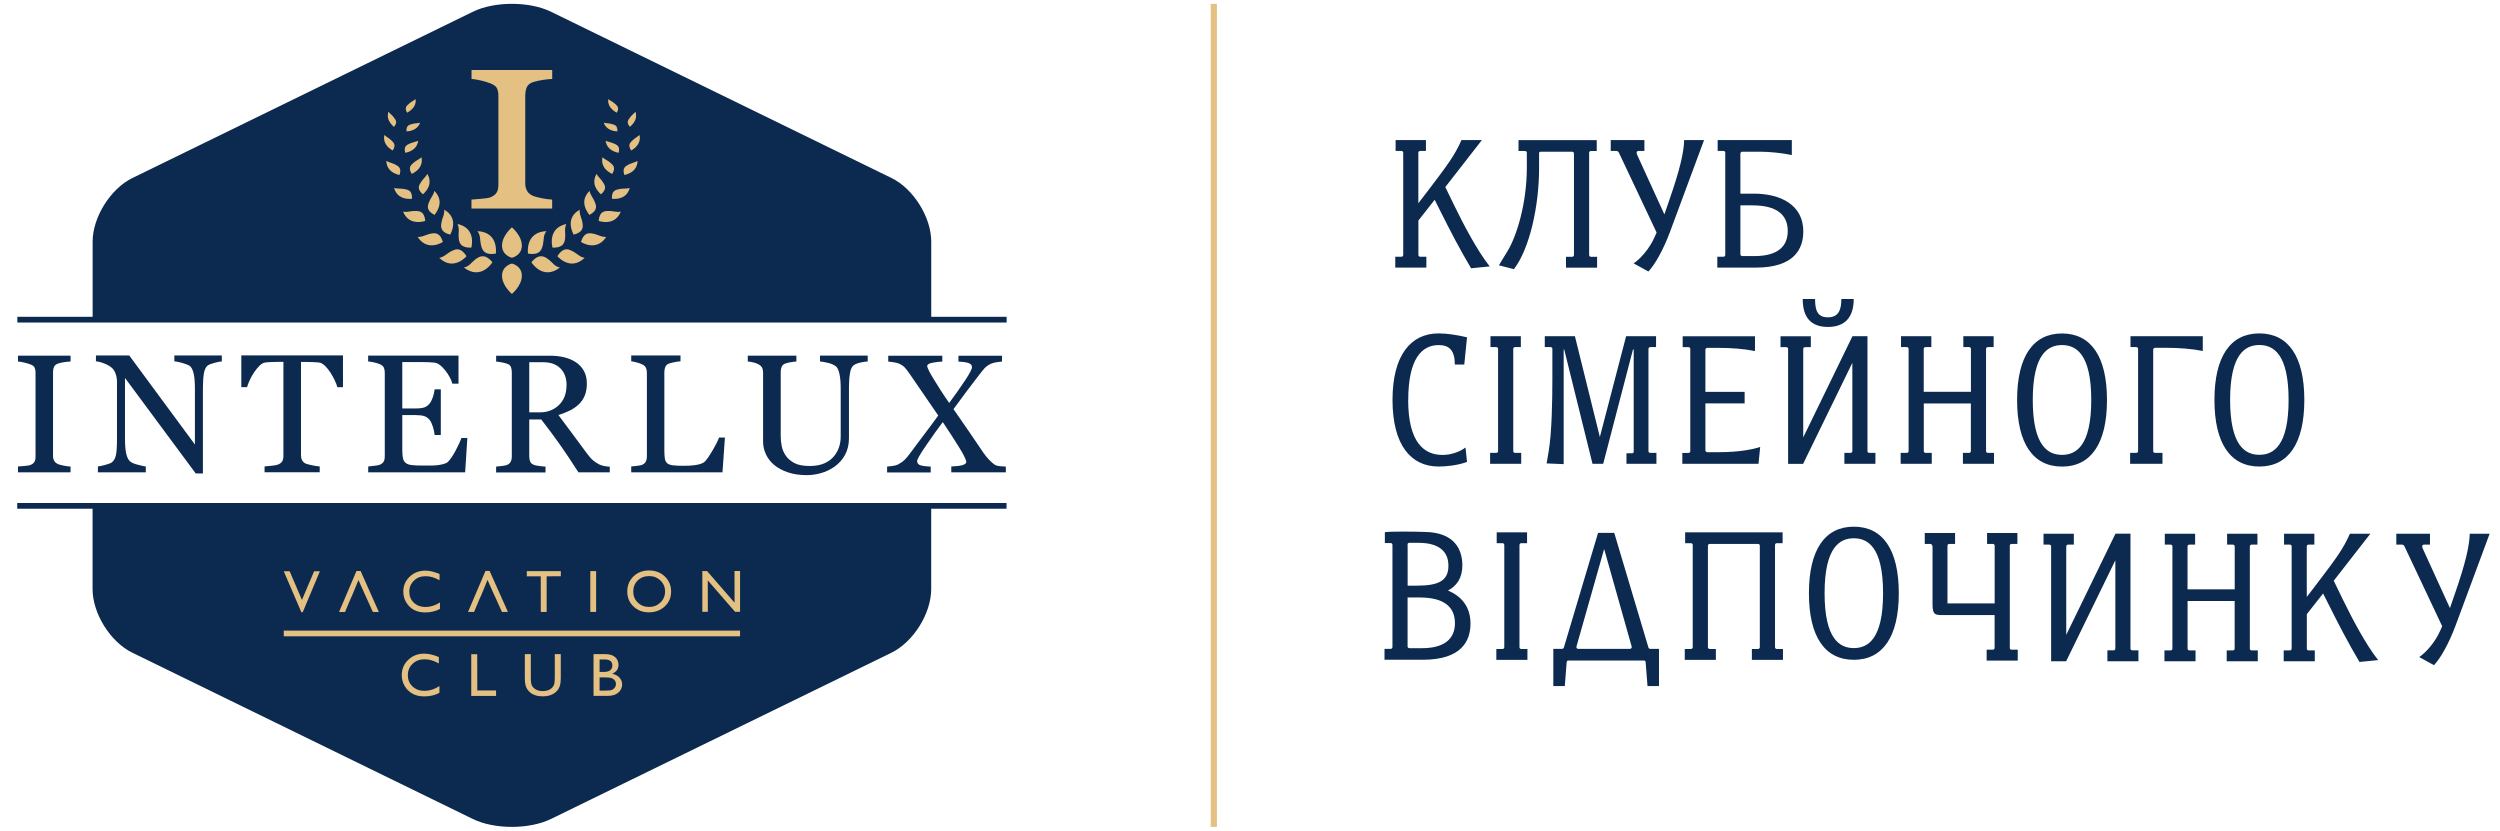 <?xml version="1.0" encoding="UTF-8"?>
<!DOCTYPE svg PUBLIC "-//W3C//DTD SVG 1.1//EN" "http://www.w3.org/Graphics/SVG/1.1/DTD/svg11.dtd">
<!-- Creator: CorelDRAW 2017 -->
<svg xmlns="http://www.w3.org/2000/svg" xml:space="preserve" width="100%" height="100%" version="1.1" style="shape-rendering:geometricPrecision; text-rendering:geometricPrecision; image-rendering:optimizeQuality; fill-rule:evenodd; clip-rule:evenodd"
viewBox="0 0 41804 13891"
 xmlns:xlink="http://www.w3.org/1999/xlink">
 <defs>
  <style type="text/css">
   <![CDATA[
    .fil0 {fill:#E4C183}
    .fil1 {fill:#0C2A4F;fill-rule:nonzero}
    .fil2 {fill:#E4C183;fill-rule:nonzero}
   ]]>
  </style>
 </defs>
 <g id="line">
  <rect class="fil0" x="20245" y="65" width="104" height="13762"/>
 </g>
 <g id="logo">
  <g id="_996320112">
   <path class="fil1" d="M15572 5297l0 -1257c0,-407 -298,-885 -664,-1063l-5695 -2781c-360,-176 -945,-176 -1305,0l-5695 2781c-366,179 -664,656 -664,1063l0 1257 -1259 0 0 96 16543 0 0 -96 -1260 0z"/>
   <path class="fil1" d="M289 8507l1259 0 0 1344c0,408 298,885 664,1063l5695 2781c180,88 416,132 652,132 236,0 473,-44 653,-132l5695 -2781c366,-179 664,-656 664,-1063l0 -1344 1260 0 0 -96 -16543 0 0 96z"/>
   <path class="fil1" d="M1180 7898l-879 0 0 -98c25,-2 61,-5 107,-8 47,-4 80,-9 99,-16 30,-12 52,-28 66,-49 14,-21 21,-49 21,-86l0 -1414c0,-32 -5,-59 -15,-80 -10,-22 -34,-40 -72,-54 -28,-11 -62,-21 -104,-31 -42,-10 -76,-15 -102,-17l0 -98 879 0 0 98c-28,1 -62,4 -102,10 -39,6 -74,13 -103,23 -35,11 -58,29 -70,54 -12,25 -18,52 -18,82l0 1413c0,30 7,57 20,80 13,23 36,42 68,56 19,7 51,15 94,24 44,9 80,14 111,14l0 98z"/>
   <path class="fil1" d="M3709 6044c-26,1 -65,8 -118,22 -53,14 -91,28 -114,43 -33,23 -55,67 -67,132 -11,65 -17,148 -17,247l0 1429 -120 0 -1183 -1597 0 1007c0,113 7,200 21,260 14,61 36,104 65,129 21,20 65,39 131,56 66,17 110,27 131,28l0 98 -801 0 0 -98c25,-2 67,-11 125,-27 59,-16 95,-30 110,-43 32,-26 54,-65 66,-118 12,-53 18,-143 18,-270l0 -962c0,-42 -7,-84 -22,-127 -15,-42 -34,-75 -59,-98 -33,-30 -78,-56 -134,-78 -56,-22 -102,-33 -137,-35l0 -98 557 0 1098 1489 0 -929c0,-114 -7,-201 -22,-262 -15,-61 -36,-102 -63,-122 -26,-18 -68,-34 -126,-51 -58,-16 -103,-26 -133,-27l0 -98 794 0 0 98z"/>
   <path class="fil1" d="M5736 6475l-95 0c-8,-33 -23,-72 -45,-118 -22,-45 -46,-88 -72,-129 -27,-42 -58,-79 -90,-111 -33,-32 -64,-50 -94,-54 -28,-4 -64,-6 -107,-8 -43,-2 -83,-3 -120,-3l-80 0 0 1562c0,30 6,58 19,83 13,25 35,45 67,58 17,6 51,15 104,26 53,11 94,17 123,18l0 98 -922 0 0 -98c26,-2 65,-6 118,-11 53,-5 89,-12 109,-21 30,-12 53,-29 67,-52 14,-23 21,-53 21,-90l0 -1574 -80 0c-28,0 -64,1 -106,2 -42,1 -83,4 -121,9 -30,4 -62,22 -94,54 -32,33 -63,69 -90,111 -28,41 -52,85 -73,131 -21,46 -36,85 -44,115l-96 0 0 -530 1700 0 0 530z"/>
   <path class="fil1" d="M7815 7323l-37 575 -1621 0 0 -98c28,-2 64,-6 110,-12 46,-6 76,-12 89,-19 29,-14 50,-32 61,-53 12,-22 17,-50 17,-84l0 -1403c0,-30 -5,-57 -15,-80 -10,-23 -31,-42 -63,-57 -25,-12 -58,-22 -100,-32 -42,-9 -75,-15 -100,-16l0 -98 1511 0 0 470 -103 0c-18,-70 -58,-144 -119,-222 -61,-78 -119,-121 -174,-129 -29,-4 -62,-6 -102,-8 -39,-2 -84,-3 -135,-3l-307 0 0 776 220 0c71,0 122,-7 155,-20 33,-13 61,-36 86,-67 20,-27 37,-62 52,-107 14,-45 24,-87 28,-126l103 0 0 764 -103 0c-4,-44 -14,-91 -30,-140 -16,-49 -33,-85 -50,-107 -28,-36 -61,-59 -97,-70 -36,-11 -84,-16 -144,-16l-220 0 0 586c0,59 4,105 12,139 8,34 24,60 48,77 24,18 56,29 98,34 41,5 100,8 176,8 30,0 70,0 120,0 50,0 91,-2 125,-5 35,-4 71,-10 108,-20 37,-10 63,-23 79,-39 42,-44 86,-111 133,-200 46,-89 76,-155 89,-197l99 0z"/>
   <path class="fil1" d="M10198 7898l-526 0c-116,-183 -222,-340 -316,-473 -94,-133 -196,-270 -306,-411l-200 0 0 619c0,32 5,60 15,85 10,24 32,43 65,56 17,7 45,12 87,18 41,6 76,9 105,10l0 98 -826 0 0 -98c22,-2 54,-5 96,-10 42,-5 71,-10 87,-18 28,-12 48,-29 60,-52 12,-23 19,-52 19,-88l0 -1411c0,-32 -5,-61 -14,-85 -9,-25 -31,-44 -65,-56 -23,-8 -53,-16 -89,-23 -37,-7 -68,-11 -94,-13l0 -98 901 0c82,0 160,8 232,25 72,17 138,44 197,82 57,37 102,85 136,144 34,59 51,131 51,214 0,75 -11,142 -34,199 -23,58 -57,108 -102,150 -41,39 -91,74 -149,103 -58,29 -121,53 -191,74 96,127 176,235 240,322 64,87 142,193 235,318 40,55 77,96 109,122 32,26 65,47 97,64 24,12 54,21 89,28 36,7 66,10 89,11l0 98zm-724 -1456l0 0c0,-118 -34,-212 -102,-281 -68,-69 -164,-104 -288,-104l-234 0 0 838 180 0c127,0 232,-41 316,-122 84,-81 127,-191 127,-331z"/>
   <path class="fil1" d="M12122 7317l-41 581 -1526 0 0 -98c22,-2 54,-5 96,-10 42,-5 71,-10 87,-18 27,-12 47,-29 60,-52 12,-23 19,-52 19,-88l0 -1398c0,-31 -5,-59 -16,-83 -10,-24 -31,-43 -63,-58 -21,-11 -51,-22 -89,-32 -38,-11 -69,-17 -94,-19l0 -98 824 0 0 98c-26,1 -59,5 -100,14 -41,8 -70,16 -89,22 -31,11 -53,30 -64,56 -11,27 -17,55 -17,85l0 1311c0,60 3,108 9,141 6,34 20,60 42,78 21,17 52,27 94,32 42,5 100,8 175,8 34,0 69,-1 106,-3 37,-2 71,-6 105,-11 32,-5 62,-13 89,-23 27,-10 47,-22 60,-36 38,-42 81,-106 131,-192 50,-86 85,-155 104,-208l97 0z"/>
   <path class="fil1" d="M14512 6044c-26,1 -63,6 -113,16 -49,10 -90,25 -121,45 -31,21 -53,65 -64,131 -12,66 -18,147 -18,242l0 849c0,108 -23,202 -67,282 -45,80 -104,145 -178,197 -72,50 -149,85 -229,107 -80,22 -157,32 -231,32 -117,0 -222,-15 -314,-46 -92,-31 -168,-72 -231,-124 -62,-52 -108,-112 -139,-180 -31,-67 -47,-138 -47,-211l0 -1154c0,-32 -5,-59 -16,-80 -10,-22 -32,-42 -64,-60 -23,-13 -52,-23 -88,-31 -36,-8 -65,-13 -88,-14l0 -98 813 0 0 98c-26,1 -58,5 -97,12 -39,7 -68,14 -86,21 -31,11 -52,29 -63,55 -11,26 -16,54 -16,84l0 1079c0,52 6,107 17,164 11,57 34,111 68,160 36,51 84,92 146,124 61,32 146,48 253,48 101,0 185,-16 254,-48 68,-32 122,-74 162,-127 38,-49 64,-101 80,-155 16,-54 23,-109 23,-164l0 -801c0,-102 -7,-185 -22,-250 -15,-65 -36,-107 -65,-127 -32,-23 -76,-41 -132,-54 -55,-13 -98,-20 -127,-22l0 -98 798 0 0 98z"/>
   <path class="fil1" d="M16820 7898l-913 0 0 -98c75,-2 136,-9 182,-21 46,-12 69,-31 69,-57 0,-14 -11,-42 -31,-85 -21,-43 -48,-91 -81,-144 -37,-59 -80,-128 -131,-207 -51,-79 -101,-155 -150,-228 -81,106 -172,235 -275,385 -103,150 -154,238 -154,265 0,30 14,53 42,67 28,14 90,23 185,27l0 98 -729 0 0 -98c24,-2 54,-5 91,-10 37,-5 68,-14 92,-25 48,-26 86,-53 115,-83 29,-30 58,-65 87,-105 59,-81 134,-181 226,-302 92,-121 173,-230 244,-329 -53,-78 -121,-177 -204,-297 -82,-120 -171,-248 -264,-385 -39,-58 -70,-98 -93,-122 -23,-24 -53,-44 -90,-62 -22,-10 -53,-18 -92,-24 -39,-6 -70,-10 -93,-12l0 -98 904 0 0 98c-53,2 -108,8 -166,20 -57,11 -86,29 -86,53 0,17 11,48 34,92 23,44 50,90 81,140 32,51 68,108 107,171 39,62 88,134 145,216 104,-140 193,-267 268,-380 75,-113 113,-186 113,-220 0,-29 -17,-51 -52,-65 -34,-14 -92,-22 -174,-26l0 -98 728 0 0 98c-23,1 -53,4 -90,10 -37,6 -68,14 -93,25 -48,23 -83,48 -107,74 -24,27 -55,65 -94,116 -73,94 -141,183 -203,266 -62,83 -136,184 -224,303 73,104 155,223 246,356 90,133 177,260 259,381 28,41 61,80 98,118 37,37 67,63 89,76 22,13 51,21 89,24 37,3 68,5 94,6l0 98z"/>
   <path class="fil2" d="M10358 11329c-30,-32 -71,-53 -122,-63 71,-30 106,-79 106,-147 0,-36 -9,-67 -25,-94 -17,-27 -42,-48 -74,-64 -32,-15 -77,-23 -135,-23l-183 0 0 698 237 0c53,0 98,-9 133,-26 35,-18 62,-41 80,-69 18,-28 28,-60 28,-95 0,-45 -15,-84 -45,-116zm-333 -302l0 0 86 0c85,0 128,33 128,100 0,33 -11,59 -33,79 -23,20 -61,30 -114,30l-66 0 0 -210zm257 468l0 0c-12,18 -28,31 -47,40 -19,9 -57,13 -111,13l-98 0 0 -221 93 0c49,0 86,4 109,13 23,9 41,22 53,39 13,18 19,38 19,59 0,21 -6,40 -18,58z"/>
   <path class="fil2" d="M9377 10938l0 396c0,54 -4,94 -12,122 -8,27 -17,50 -29,68 -11,18 -26,34 -42,48 -56,48 -128,72 -217,72 -91,0 -164,-23 -219,-71 -16,-15 -30,-31 -42,-49 -12,-18 -21,-40 -29,-67 -7,-27 -11,-68 -11,-124l0 -395 100 0 0 396c0,66 7,112 22,137 16,26 39,46 69,62 31,15 67,23 109,23 59,0 108,-15 145,-46 19,-16 33,-36 43,-59 8,-23 13,-62 13,-117l0 -396 100 0z"/>
   <polygon class="fil2" points="8295,11546 8295,11637 7880,11637 7880,10939 7980,10939 7981,11546 "/>
   <path class="fil2" d="M7348 11475l0 110c-73,40 -158,60 -254,60 -78,0 -144,-16 -199,-47 -55,-31 -98,-74 -129,-129 -32,-55 -48,-114 -48,-179 0,-101 36,-187 108,-256 73,-70 162,-104 268,-104 73,0 155,19 244,57l0 107c-82,-47 -161,-70 -240,-70 -79,0 -146,25 -199,76 -53,50 -79,114 -79,189 0,77 26,140 78,189 52,49 118,74 199,74 85,0 167,-26 248,-78z"/>
   <polygon class="fil2" points="12291,10230 11835,9705 11836,10230 11744,10230 11744,9549 11823,9549 12283,10078 12282,9548 12375,9548 12375,10230 "/>
   <path class="fil2" d="M11116 9639c-70,-67 -158,-100 -263,-100 -105,0 -192,33 -261,100 -69,67 -103,151 -103,253 0,99 34,182 103,248 69,66 154,99 257,99 107,0 197,-34 267,-99 71,-66 106,-149 106,-249 0,-101 -35,-184 -105,-251zm-72 435l0 0c-51,50 -114,75 -190,75 -76,0 -139,-24 -189,-73 -51,-49 -76,-110 -76,-183 0,-75 25,-138 75,-187 50,-49 115,-73 192,-73 74,0 137,25 188,74 51,49 77,110 77,182 0,75 -26,136 -76,186z"/>
   <polygon class="fil2" points="9968,10232 9871,10232 9871,9550 9968,9550 "/>
   <polygon class="fil2" points="9378,9636 9141,9637 9141,10232 9043,10232 9042,9637 8809,9637 8809,9550 9378,9550 "/>
   <polygon class="fil2" points="8493,10232 8393,10232 8302,10030 8262,9944 8152,9697 8051,9944 8012,10030 7927,10233 7826,10233 8118,9547 8187,9547 "/>
   <path class="fil2" d="M7357 10075l0 107c-72,39 -154,59 -247,59 -76,0 -141,-16 -194,-46 -53,-30 -95,-73 -126,-127 -31,-53 -46,-111 -46,-174 0,-99 35,-183 106,-250 70,-68 157,-101 261,-102 72,0 151,19 239,56l0 105c-80,-46 -158,-69 -234,-68 -78,0 -143,24 -194,74 -52,50 -78,111 -78,185 0,75 25,136 76,184 51,48 116,72 195,72 82,0 163,-25 242,-76z"/>
   <polygon class="fil2" points="6335,10234 6235,10234 6144,10032 6104,9945 5994,9699 5893,9945 5854,10032 5769,10234 5669,10234 5961,9548 6030,9548 "/>
   <polygon class="fil2" points="5349,9553 5062,10237 5039,10237 4745,9553 4844,9553 5049,10032 5252,9553 "/>
   <polygon class="fil2" points="12375,10640 4745,10640 4745,10545 12375,10545 "/>
   <path class="fil2" d="M8829 4240c0,0 -56,-358 308,-375 -57,73 -40,144 -57,219 -17,76 -41,193 -251,156z"/>
   <path class="fil2" d="M8886 4385c0,0 187,310 477,89 -91,-19 -123,-84 -185,-131 -62,-47 -156,-121 -292,42z"/>
   <path class="fil2" d="M9239 4141c-7,-28 -36,-159 28,-264 40,-66 108,-110 202,-131 -24,51 -21,98 -19,143 1,23 3,46 1,70l0 3c-6,78 -15,184 -211,179z"/>
   <path class="fil2" d="M9495 4397c-92,-26 -159,-95 -175,-113 79,-125 149,-122 195,-109 26,7 50,21 71,32l3 1c21,12 39,26 58,39 30,23 62,46 103,58 9,2 17,4 26,6 -89,85 -183,114 -282,86z"/>
   <path class="fil2" d="M9593 3924c-17,-32 -71,-141 -41,-250 19,-68 66,-124 141,-168 -4,50 10,91 23,131 7,21 15,43 19,66l1 3c15,76 33,171 -143,218z"/>
   <path class="fil2" d="M9817 4090c-47,-13 -84,-34 -102,-44 54,-174 148,-152 224,-134l3 1c4,1 8,2 12,3 18,5 36,12 52,18 18,7 36,14 55,19 26,7 51,10 75,9 -98,152 -227,154 -320,128z"/>
   <path class="fil2" d="M9857 3595c-26,-32 -92,-121 -87,-225 3,-64 33,-124 88,-178 9,44 29,78 49,110 12,19 23,38 32,59l1 3c31,71 65,151 -84,230z"/>
   <path class="fil2" d="M10024 3697c-5,-2 -10,-3 -14,-4 17,-168 104,-166 181,-165l3 0c23,0 45,4 66,7 39,6 78,12 121,4 -87,209 -278,181 -358,159z"/>
   <path class="fil2" d="M10049 3249c-35,-31 -99,-98 -110,-186 -7,-51 6,-103 36,-155 17,30 38,54 58,76 15,17 29,33 41,51l2 3c40,59 80,120 -27,211z"/>
   <path class="fil2" d="M10232 3324c-7,-140 65,-152 136,-164l3 -1c21,-4 43,-4 65,-5 30,-1 62,-2 95,-10 -17,58 -46,102 -88,133 -72,52 -164,52 -211,47z"/>
   <path class="fil2" d="M10236 2908c-43,-20 -116,-64 -149,-139 -19,-41 -23,-88 -13,-139 22,20 46,34 69,47 19,12 37,22 53,36l2 2c54,44 105,85 39,193z"/>
   <path class="fil2" d="M10441 2927c-41,-120 18,-149 80,-180l3 -2c19,-9 39,-16 60,-23 25,-8 51,-17 77,-31 -2,52 -16,97 -44,133 -49,66 -130,92 -176,103z"/>
   <path class="fil2" d="M10310 2547c-108,-31 -169,-95 -183,-193 18,8 37,13 55,18l24 7c18,5 33,10 48,16l3 1c64,28 116,50 87,159 -10,-2 -22,-4 -34,-8z"/>
   <path class="fil2" d="M10555 2517c-62,-93 -20,-131 31,-178l2 -2c15,-14 32,-25 50,-38 18,-13 38,-26 56,-42 9,44 6,85 -9,122 -27,70 -90,115 -131,138z"/>
   <path class="fil2" d="M10314 1885c-41,-22 -100,-62 -128,-125 -14,-31 -19,-65 -15,-102 16,12 33,22 48,31 18,11 36,22 51,35l2 2c51,42 90,74 42,159z"/>
   <path class="fil2" d="M10243 2184c-74,-21 -122,-64 -147,-131 20,4 38,6 57,8 22,2 42,4 61,9l3 1c8,2 16,4 24,6 42,12 88,25 82,120 -23,-1 -51,-4 -80,-12z"/>
   <path class="fil2" d="M10534 2121c-65,-73 -34,-112 7,-164l2 -3c12,-16 27,-30 43,-45 13,-12 27,-25 40,-41 11,36 13,70 7,103 -14,68 -63,119 -99,149z"/>
   <path class="fil2" d="M8291 4240c0,0 56,-358 -308,-375 57,73 40,144 57,219 17,76 41,193 251,156z"/>
   <path class="fil2" d="M8234 4385c0,0 -187,310 -477,89 91,-19 123,-84 185,-131 62,-47 156,-121 292,42z"/>
   <path class="fil2" d="M7881 4141c7,-28 36,-159 -28,-264 -40,-66 -108,-110 -202,-131 24,51 22,98 19,143 -1,23 -3,46 -1,70l0 3c6,78 15,184 211,179z"/>
   <path class="fil2" d="M7626 4397c92,-26 159,-95 175,-113 -79,-125 -149,-122 -195,-109 -26,7 -50,21 -71,32l-3 1c-21,12 -39,26 -58,39 -30,23 -62,46 -103,58 -9,2 -17,4 -26,6 89,85 183,114 282,86z"/>
   <path class="fil2" d="M7528 3924c17,-32 71,-141 41,-250 -19,-68 -66,-124 -141,-168 5,50 -9,91 -23,131 -7,21 -15,43 -19,66l-1 3c-15,76 -33,171 143,218z"/>
   <path class="fil2" d="M7304 4090c47,-13 84,-34 102,-44 -54,-174 -148,-152 -224,-134l-3 1c-4,1 -8,2 -12,3 -18,5 -35,12 -52,18 -18,7 -36,14 -55,19 -26,7 -51,10 -75,9 98,152 227,154 320,128z"/>
   <path class="fil2" d="M7264 3595c27,-32 92,-121 87,-225 -4,-64 -33,-124 -88,-178 -9,44 -29,78 -49,110 -11,19 -23,38 -32,59l-1 3c-30,71 -65,151 84,230z"/>
   <path class="fil2" d="M7097 3697c5,-2 10,-3 14,-4 -17,-168 -104,-166 -181,-165l-3 0c-23,0 -45,4 -66,7 -39,6 -78,12 -121,4 87,209 278,181 358,159z"/>
   <path class="fil2" d="M7072 3249c35,-31 99,-98 110,-186 6,-51 -6,-103 -36,-155 -17,30 -38,54 -58,76 -15,17 -29,33 -41,51l-2 3c-40,59 -81,120 27,211z"/>
   <path class="fil2" d="M6889 3324c7,-140 -65,-152 -136,-164l-3 -1c-21,-4 -43,-4 -65,-5 -30,-1 -62,-2 -95,-10 17,58 46,102 88,133 72,52 165,52 211,47z"/>
   <path class="fil2" d="M6885 2908c43,-20 116,-64 150,-139 19,-41 23,-88 13,-139 -22,20 -46,34 -69,47 -19,12 -37,22 -53,36l-2 2c-54,44 -105,85 -39,193z"/>
   <path class="fil2" d="M6680 2927c41,-120 -18,-149 -80,-180l-3 -2c-19,-9 -39,-16 -60,-23 -25,-8 -51,-17 -77,-31 2,52 16,97 44,133 49,66 130,92 176,103z"/>
   <path class="fil2" d="M6810 2547c108,-31 169,-95 183,-193 -18,8 -37,13 -55,18l-24 7c-18,5 -33,10 -48,16l-3 1c-64,28 -116,50 -87,159 10,-2 22,-4 34,-8z"/>
   <path class="fil2" d="M6566 2517c62,-93 20,-131 -31,-178l-2 -2c-15,-14 -32,-25 -50,-38 -18,-13 -38,-26 -56,-42 -9,44 -6,85 9,122 27,70 90,115 131,138z"/>
   <path class="fil2" d="M6807 1885c41,-22 100,-62 128,-125 14,-31 19,-65 15,-102 -16,12 -33,22 -48,31 -18,11 -36,22 -51,35l-2 2c-51,42 -90,74 -42,159z"/>
   <path class="fil2" d="M6877 2184c73,-21 122,-64 147,-131 -19,4 -38,6 -57,8 -22,2 -42,4 -61,9l-3 1c-8,2 -16,4 -24,6 -42,12 -88,25 -82,120 23,-1 51,-4 80,-12z"/>
   <path class="fil2" d="M6587 2121c65,-73 34,-112 -7,-164l-2 -3c-12,-16 -27,-30 -43,-45 -13,-12 -27,-25 -40,-41 -11,36 -13,70 -7,103 14,68 63,119 98,149z"/>
   <path class="fil2" d="M8726 4611c0,168 -166,304 -166,304 0,0 -165,-136 -165,-304 0,-168 165,-204 165,-204 0,0 166,36 166,204z"/>
   <path class="fil2" d="M8395 4106c0,-168 165,-304 165,-304 0,0 166,136 166,304 0,168 -166,204 -166,204 0,0 -165,-36 -165,-204z"/>
   <path class="fil2" d="M8785 1580c0,-47 9,-89 27,-127 18,-38 54,-65 108,-82 45,-14 98,-26 158,-35 60,-9 113,-14 156,-16l0 -150 -1349 0 0 150c41,3 93,11 157,26 64,15 117,31 159,48 58,23 94,50 110,83 15,33 23,74 23,124l0 1491c0,56 -11,100 -32,132 -21,32 -55,57 -101,75 -30,11 -80,20 -152,25 -72,6 -126,10 -165,13l0 150 1349 0 0 -150c-46,-1 -103,-9 -170,-22 -67,-13 -115,-26 -145,-37 -49,-21 -84,-50 -104,-85 -20,-36 -31,-77 -31,-123l0 -1488z"/>
  </g>
 </g>
 <g id="ru">
  <path class="fil1" d="M24781 2342l-343 0c-111,257 -251,439 -532,810l-189 247 0 -844c0,-19 12,-31 31,-31l96 0 0 -182 -507 0 0 182 96 0c19,0 31,12 31,31l0 1707c0,19 -12,31 -31,31l-102 0 0 182 520 0 0 -182 -102 0c-19,0 -31,-12 -31,-31l0 -575 272 -346 111 220c136,272 309,609 498,925l312 -31c-204,-254 -439,-702 -588,-1008l-155 -319 612 -786zm523 5184l0 -782 0 -192 0 -702 0 -15c0,-19 12,-31 31,-31l96 0 0 -182 -127 0 -254 0 -127 0 0 182 96 0c19,0 31,12 31,31l0 1707c0,19 -12,31 -31,31l-102 0 0 182 133 0 254 0 133 0 0 -182 -102 0c-19,0 -31,-12 -31,-31l0 -15zm430 -4958c0,-19 12,-31 31,-31l523 0c19,0 31,12 31,31l0 1695c0,19 -12,31 -31,31l-102 0 0 182 520 0 0 -182 -102 0c-19,0 -31,-12 -31,-31l0 -1707c0,-19 12,-31 31,-31l96 0 0 -182 -1308 0 0 182 108 0c19,0 31,12 31,31l0 247c0,597 -170,1144 -319,1389l-148 244 251 65c263,-343 421,-1055 421,-1689l0 -244zm2762 -226l-334 0c-6,204 -68,486 -251,1011l-80 232 -458 -1002c-3,-9 -6,-22 -6,-28 0,-19 12,-31 31,-31l99 0 0 -182 -563 0 0 182 93 0c25,0 34,12 46,34l628 1330 -31 71c-84,195 -241,371 -353,445l247 136c108,-114 247,-356 362,-665l569 -1534zm606 897l0 -668c0,-15 9,-34 31,-34l306 0c148,0 371,22 523,56l0 -251 -1240 0 0 182 96 0c19,0 31,12 31,31l0 1707c0,19 -12,31 -31,31l-102 0 0 182 643 0c646,0 795,-315 795,-606 0,-445 -383,-631 -829,-631l-223 0zm31 1042c-22,0 -31,-15 -31,-31l0 -816 201 0c402,0 591,152 591,430 0,254 -167,418 -554,418l-207 0zm-5585 2407c0,-693 229,-918 510,-918 179,0 269,93 269,325l158 0 46 -455c-173,-40 -334,-65 -476,-65 -461,0 -770,359 -770,1113 0,755 309,1113 770,1113 114,0 306,-15 476,-77l-25 -241c-105,77 -244,124 -387,124 -309,0 -572,-213 -572,-918zm4150 1067l0 -182 -102 0c-19,0 -31,-12 -31,-31l0 -1707c0,-19 12,-31 31,-31l96 0 0 -182 -501 0 -439 1685 -417 -1685 -504 0 0 182 96 0c19,0 31,12 31,31l0 510c0,346 -9,891 -62,1203l-34 201 285 12 0 -1917 9 0 473 1911 179 0 498 -1911 12 0 0 1707c0,15 -9,28 -25,28l-96 0 0 176 501 0zm1735 -281c-142,46 -371,87 -690,87l-195 0c-22,0 -31,-19 -31,-34l0 -782 656 0 0 -192 -656 0 0 -702c0,-15 9,-34 31,-34l192 0c201,0 418,15 606,53l0 -247 -1209 0 0 182 96 0c19,0 31,12 31,31l0 1707c0,19 -12,31 -31,31l-102 0 0 182 1274 0 28 -281zm1927 281l0 -182 -102 0c-19,0 -31,-12 -31,-31l0 -1920 -251 0 -823 1692 0 -1478c0,-19 12,-31 31,-31l96 0 0 -182 -507 0 0 182 96 0c19,0 31,12 31,31l0 1920 251 0 823 -1689 0 1475c0,19 -12,31 -31,31l-102 0 0 182 520 0zm-795 -2449c-179,0 -214,-124 -214,-306l-207 0c0,306 137,467 421,467 285,0 432,-161 432,-467l-207 0c0,182 -46,306 -225,306zm1602 1441l789 0 0 795c0,19 -12,31 -31,31l-102 0 0 182 520 0 0 -182 -102 0c-19,0 -31,-12 -31,-31l0 -1707c0,-19 12,-31 31,-31l96 0 0 -182 -507 0 0 182 96 0c19,0 31,12 31,31l0 717 -789 0 0 -717c0,-19 12,-31 31,-31l96 0 0 -182 -507 0 0 182 96 0c19,0 31,12 31,31l0 1707c0,19 -12,31 -31,31l-102 0 0 182 520 0 0 -182 -102 0c-19,0 -31,-12 -31,-31l0 -795zm2313 1055c482,0 752,-383 752,-1113 0,-730 -269,-1113 -752,-1113 -482,0 -751,383 -751,1113 0,730 269,1113 751,1113zm0 -2032c232,0 489,145 489,918 0,773 -257,918 -489,918 -232,0 -489,-145 -489,-918 0,-773 257,-918 489,-918zm1525 80c0,-15 9,-34 31,-34l192 0c201,0 418,15 606,53l0 -247 -1209 0 0 182 96 0c19,0 31,12 31,31l0 1707c0,19 -12,31 -31,31l-102 0 0 182 541 0 0 -182 -124 0c-19,0 -31,-12 -31,-31l0 -1692zm1775 1951c482,0 752,-383 752,-1113 0,-730 -269,-1113 -752,-1113 -482,0 -751,383 -751,1113 0,730 269,1113 751,1113zm0 -2032c232,0 489,145 489,918 0,773 -257,918 -489,918 -232,0 -489,-145 -489,-918 0,-773 257,-918 489,-918z"/>
  <path class="fil1" d="M23538 9788l0 -659c0,0 0,-1 -1,-2l0 -22c0,-14 8,-28 28,-28l156 0c348,0 499,151 499,383 0,256 -170,333 -532,333l-149 0 0 -6zm5420 -693l-62 0 -306 0c-19,0 -31,12 -31,31l0 1695c0,19 12,31 31,31l102 0 0 182 -520 0 0 -182 102 0c19,0 31,-12 31,-31l0 -1707c0,-19 -12,-31 -31,-31l-96 0 0 -182 717 0 62 0 851 0 0 182 -96 0c-19,0 -31,12 -31,31l0 1707c0,19 12,31 31,31l102 0 0 182 -520 0 0 -182 102 0c19,0 31,-12 31,-31l0 -1695c0,-19 -12,-31 -31,-31l-440 0zm-3550 1710l0 -782 0 -192 0 -702 0 -15c0,-19 12,-31 31,-31l96 0 0 -182 -127 0 -254 0 -127 0 0 182 96 0c19,0 31,12 31,31l0 1707c0,19 -12,31 -31,31l-102 0 0 182 133 0 254 0 133 0 0 -182 -102 0c-19,0 -31,-12 -31,-31l0 -15zm16224 -1880l-334 0c-6,204 -68,486 -251,1011l-80 232 -458 -1002c-3,-9 -6,-22 -6,-28 0,-19 12,-31 31,-31l99 0 0 -182 -563 0 0 182 93 0c25,0 34,12 46,34l628 1330 -31 71c-84,195 -241,371 -353,445l247 136c108,-114 247,-356 362,-665l569 -1534zm-1995 0l-343 0c-111,257 -251,439 -532,810l-189 247 0 -844c0,-19 12,-31 31,-31l96 0 0 -182 -507 0 0 182 96 0c19,0 31,12 31,31l0 1707c0,19 -12,31 -31,31l-102 0 0 182 520 0 0 -182 -102 0c-19,0 -31,-12 -31,-31l0 -575 272 -346 111 220c136,272 309,609 498,925l312 -31c-204,-254 -439,-702 -588,-1008l-155 -319 612 -786zm-7073 1360l789 0 0 548c0,19 -12,31 -31,31l-102 0 0 182 520 0 0 -182 -102 0c-19,0 -31,-12 -31,-31l0 -1707c0,-19 12,-31 31,-31l96 0 0 -182 -507 0 0 182 96 0c19,0 31,12 31,31l0 964 -789 0 0 -964c0,-19 12,-31 31,-31l96 0 0 -182 -507 0 0 182 96 0c19,0 34,29 34,48l0 958c0,201 48,184 251,184zm4014 -235l789 0 0 795c0,19 -12,31 -31,31l-102 0 0 182 520 0 0 -182 -102 0c-19,0 -31,-12 -31,-31l0 -1707c0,-19 12,-31 31,-31l96 0 0 -182 -507 0 0 182 96 0c19,0 31,12 31,31l0 717 -789 0 0 -717c0,-19 12,-31 31,-31l96 0 0 -182 -507 0 0 182 96 0c19,0 31,12 31,31l0 1707c0,19 -12,31 -31,31l-102 0 0 182 520 0 0 -182 -102 0c-19,0 -31,-12 -31,-31l0 -795zm-5579 983c482,0 752,-383 752,-1113 0,-730 -269,-1113 -752,-1113 -482,0 -751,383 -751,1113 0,730 269,1113 751,1113zm0 -2032c232,0 489,145 489,918 0,773 -257,918 -489,918 -232,0 -489,-145 -489,-918 0,-773 257,-918 489,-918zm-3717 1803c3,6 3,12 3,12 0,15 -6,34 -31,34l-863 0c-25,0 -31,-19 -31,-34 0,0 0,-6 3,-12l461 -1624 458 1624zm-291 -1893l-269 0 -569 1908c-6,19 -12,31 -34,31l-145 0 0 622 192 0 31 -396c0,-15 9,-31 25,-31l1271 0c15,0 25,15 25,31l31 396 192 0 0 -622 -145 0c-22,0 -28,-12 -34,-31l-569 -1908zm8767 2146l0 -182 -102 0c-19,0 -31,-12 -31,-31l0 -1920 -251 0 -823 1692 0 -1478c0,-19 12,-31 31,-31l96 0 0 -182 -507 0 0 182 96 0c19,0 31,12 31,31l0 1920 251 0 823 -1689 0 1475c0,19 -12,31 -31,31l-102 0 0 182 520 0zm-11937 -2162l-1 0c-153,-7 -579,-10 -663,4l0 182 96 0c19,0 31,12 31,31l0 1707c0,19 -12,31 -31,31l-102 0 0 182 643 0c646,0 795,-315 795,-606 0,-281 -153,-458 -377,-551 147,-77 241,-209 241,-422 0,-253 -121,-552 -631,-558zm-253 1943c-22,0 -31,-15 -31,-31l0 -816 201 0c402,0 591,152 591,430 0,254 -167,418 -554,418l-207 0z"/>
 </g>
</svg>

